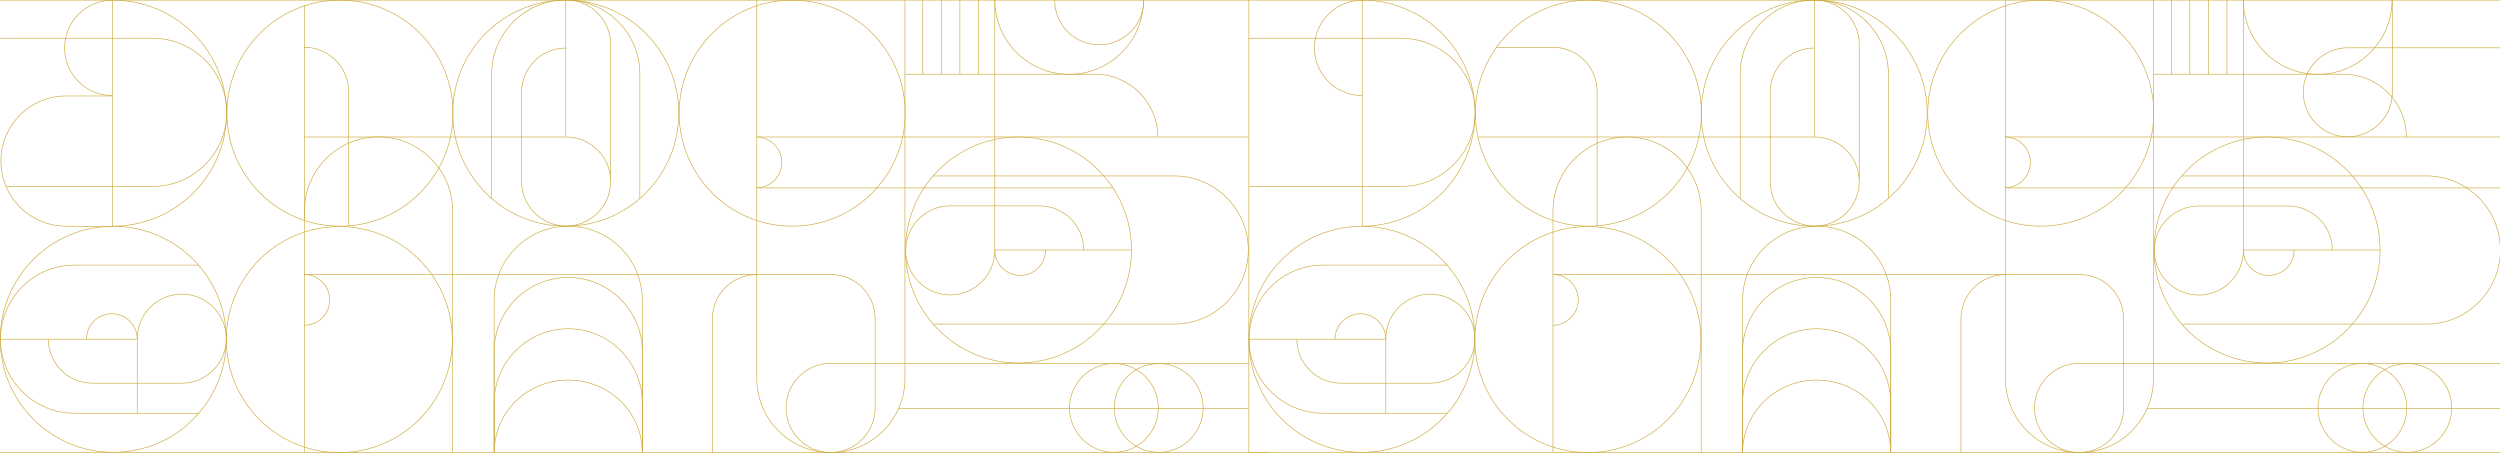 <svg xmlns="http://www.w3.org/2000/svg" id="Calque_1" data-name="Calque 1" viewBox="0 0 1920 348.5"><defs><style> .cls-1 { fill: none; stroke: #cdaa3c; stroke-miterlimit: 10; stroke-width: .5px; } </style></defs><circle class="cls-1" cx="434.5" cy="86.9" r="86.8"></circle><circle class="cls-1" cx="261.1" cy="86.9" r="86.8"></circle><circle class="cls-1" cx="608.4" cy="86.9" r="86.8"></circle><circle class="cls-1" cx="260.6" cy="260.8" r="86.8"></circle><path class="cls-1" d="M86.6.1c48.2,0,87.4,38.9,87.4,86.8s-39.1,86.8-87.4,86.8"></path><path class="cls-1" d="M233.7,105.2h201.1c18.9,0,34.2,15.3,34.2,34.2s-15.3,34.2-34.2,34.2-34.2-15.3-34.2-34.2v-68.5c0-18.8,15.1-34,33.9-34"></path><path class="cls-1" d="M435,.1c18.8,0,34,15.2,34,34v103"></path><path class="cls-1" d="M233.7,36.3c18.8,0,34,15.2,34,34v103"></path><path class="cls-1" d="M889.2,105.2c0-26.6-21.6-48.2-48.2-48.2h-146.1"></path><path class="cls-1" d="M581.1,210.9c-18.8,0-34,15.2-34,34v103"></path><path class="cls-1" d="M377.6,152.4V57C377.6,25.6,403.1,0,434.5,0s56.9,25.5,56.9,56.9v95.4"></path><path class="cls-1" d="M233.8,347.6v-185.6c0-31.4,25.5-56.9,56.9-56.9s56.9,25.5,56.9,56.9v185.6"></path><path class="cls-1" d="M379.5,347.7v-117.1c0-31.4,25.5-56.9,56.9-56.9s56.9,25.5,56.9,56.9v117.1"></path><path class="cls-1" d="M379.5,343.3v-73.3c0-31.4,25.5-56.9,56.9-56.9s56.9,25.5,56.9,56.9v73.3"></path><path class="cls-1" d="M379.5,347.1v-37.7c0-31.4,25.5-56.9,56.9-56.9s56.9,25.5,56.9,56.9v37.7"></path><path class="cls-1" d="M379.5,347.1v.7c0-31.4,25.5-55.9,56.9-55.9s56.9,24.5,56.9,55.9v-.7"></path><path class="cls-1" d="M.3,29.4h116.9c31.4,0,56.9,25.5,56.9,56.9s-25.5,56.9-56.9,56.9H4.8"></path><path class="cls-1" d="M695,0v290.7c0,31.4-25.5,56.9-56.9,56.9s-56.9-25.5-56.9-56.9V.2"></path><path class="cls-1" d="M878.2,0c0,31.5-25.6,57.1-57.1,57.1S764,31.5,764,0"></path><path class="cls-1" d="M580.9,105.2c10.8,0,19.5,8.7,19.5,19.5s-8.7,19.5-19.5,19.5"></path><path class="cls-1" d="M233.7,210.8c10.8,0,19.5,8.7,19.5,19.5s-8.7,19.5-19.5,19.5"></path><path class="cls-1" d="M86.2,73.4c-20.2,0-36.6-16.4-36.6-36.6S66,.2,86.2.2"></path><path class="cls-1" d="M86.6,73.7h-35.8C23.1,73.7.7,96.1.7,123.7s22.4,50,50,50c0,0,35.2.5,35.7,0V.1"></path><line class="cls-1" x1="434.5" y1=".1" x2="434.5" y2="105.2"></line><circle class="cls-1" cx="782.2" cy="192" r="86.8"></circle><path class="cls-1" d="M764,0v192.3c0,18.9-15.3,34.2-34.2,34.2s-34.2-15.3-34.2-34.2,15.3-34.2,34.2-34.2h68.5c18.8,0,34,15.1,34,33.9"></path><path class="cls-1" d="M716.6,135.1h185.2c31.4,0,56.9,25.5,56.9,56.9s-25.5,56.9-56.9,56.9h-184.9"></path><path class="cls-1" d="M803,192c0,10.8-8.7,19.5-19.5,19.5s-19.5-8.7-19.5-19.5"></path><line class="cls-1" x1="869" y1="192" x2="764" y2="192"></line><circle class="cls-1" cx="87" cy="260.6" r="86.8"></circle><path class="cls-1" d="M105.4,317.3v-57.2c0-18.9,15.3-34.2,34.2-34.2s34.2,15.3,34.2,34.2-15.3,34.2-34.2,34.2h-68.5c-18.8,0-34-15.1-34-33.9"></path><path class="cls-1" d="M152.7,317.4H57.3c-31.4,0-56.9-25.5-56.9-56.9s25.5-56.9,56.9-56.9h95.4"></path><path class="cls-1" d="M66.4,260.5c0-10.8,8.7-19.5,19.5-19.5s19.5,8.7,19.5,19.5"></path><line class="cls-1" x1=".4" y1="260.5" x2="105.4" y2="260.5"></line><line class="cls-1" x1="0" y1=".1" x2="959.3" y2=".1"></line><line class="cls-1" x1="581.1" y1="105.2" x2="958.9" y2="105.2"></line><line class="cls-1" x1="581.1" y1="144.3" x2="854.8" y2="144.3"></line><line class="cls-1" x1="751.4" y1=".1" x2="751.4" y2="56.8"></line><line class="cls-1" x1="737.2" y1=".1" x2="737.2" y2="56.8"></line><line class="cls-1" x1="722.9" y1=".1" x2="722.9" y2="56.8"></line><line class="cls-1" x1="708.7" y1=".1" x2="708.7" y2="56.8"></line><line class="cls-1" x1=".2" y1="347.6" x2="974.8" y2="347.6"></line><path class="cls-1" d="M959.1,279.1h-321.2c-18.9,0-34.2,15.3-34.2,34.2s15.3,34.2,34.2,34.2,34.2-15.3,34.2-34.2v-68.5c0-18.8-15.1-34-33.9-34H233.7"></path><path class="cls-1" d="M810,.2c0,18.9,15.3,34.2,34.2,34.2s34.2-15.3,34.2-34.2"></path><circle class="cls-1" cx="855.5" cy="313.3" r="34.1"></circle><circle class="cls-1" cx="889.9" cy="313.3" r="34.1"></circle><line class="cls-1" x1="690.2" y1="313.6" x2="958.9" y2="313.6"></line><circle class="cls-1" cx="1393.3" cy="86.9" r="86.8"></circle><circle class="cls-1" cx="1219.9" cy="86.9" r="86.8"></circle><circle class="cls-1" cx="1567.3" cy="86.9" r="86.8"></circle><circle class="cls-1" cx="1219.5" cy="260.8" r="86.8"></circle><path class="cls-1" d="M1046,.1c47.9,0,86.8,38.9,86.8,86.8s-38.8,86.8-86.8,86.8"></path><path class="cls-1" d="M1135.3,105.2h258.4c18.9,0,34.2,15.3,34.2,34.2s-15.3,34.2-34.2,34.2-34.2-15.3-34.2-34.2v-68.5c0-18.8,15.1-34,33.9-34"></path><path class="cls-1" d="M1393.9.1c18.8,0,34,15.2,34,34v103"></path><path class="cls-1" d="M1192.6,36.3c18.8,0,34,15.2,34,34v103"></path><path class="cls-1" d="M1848.1,105.2c0-26.6-21.6-48.2-48.2-48.2h-146.1"></path><path class="cls-1" d="M1540,210.9c-18.8,0-34,15.2-34,34v103"></path><path class="cls-1" d="M1336.5,152.4V57c0-31.4,25.5-56.9,56.9-56.9s56.9,25.5,56.9,56.9v95.4"></path><path class="cls-1" d="M1192.7,347.8v-185.7c0-31.4,25.5-56.9,56.9-56.9s56.9,25.5,56.9,56.9v185.7"></path><path class="cls-1" d="M1338.3,347.7v-117.1c0-31.4,25.5-56.9,56.9-56.9s56.9,25.5,56.9,56.9v117.1"></path><path class="cls-1" d="M1338.3,343.3v-73.3c0-31.4,25.5-56.9,56.9-56.9s56.9,25.5,56.9,56.9v73.3"></path><path class="cls-1" d="M1338.3,347.1v-37.7c0-31.4,25.5-56.9,56.9-56.9s56.9,25.5,56.9,56.9v37.7"></path><path class="cls-1" d="M1338.3,347.1v.7c0-31.4,25.5-55.9,56.9-55.9s56.9,24.5,56.9,55.9v-.7"></path><path class="cls-1" d="M959.2,29.4h116.9c31.4,0,56.9,25.5,56.9,56.9s-25.5,56.9-56.9,56.9h-116.8"></path><path class="cls-1" d="M1653.9,0v290.7c0,31.4-25.5,56.9-56.9,56.9s-56.9-25.5-56.9-56.9V0"></path><path class="cls-1" d="M1837.1,0c0,31.5-25.6,57.1-57.1,57.1S1722.9,31.5,1722.9,0"></path><path class="cls-1" d="M1539.8,105.2c10.8,0,19.5,8.7,19.5,19.5s-8.7,19.5-19.5,19.5"></path><path class="cls-1" d="M1192.6,210.8c10.8,0,19.5,8.7,19.5,19.5s-8.7,19.5-19.5,19.5"></path><path class="cls-1" d="M1046.1,73.4c-20.2,0-36.6-16.4-36.6-36.6S1025.9.2,1046.1.2"></path><line class="cls-1" x1="1393.4" y1=".1" x2="1393.4" y2="105.2"></line><circle class="cls-1" cx="1741.1" cy="192" r="86.8"></circle><path class="cls-1" d="M1722.9,0v192.4c0,18.9-15.3,34.2-34.2,34.2s-34.2-15.3-34.2-34.2,15.3-34.2,34.2-34.2h68.5c18.8,0,34,15.1,34,33.9"></path><path class="cls-1" d="M1675.8,135.1h187.6c31.4,0,56.9,25.5,56.9,56.9s-25.5,56.9-56.9,56.9h-187.6"></path><path class="cls-1" d="M1761.9,192c0,10.8-8.7,19.5-19.5,19.5s-19.5-8.7-19.5-19.5"></path><line class="cls-1" x1="1827.9" y1="192" x2="1722.8" y2="192"></line><circle class="cls-1" cx="1045.9" cy="260.6" r="86.8" transform="translate(122.1 815.9) rotate(-45)"></circle><path class="cls-1" d="M1064.3,317.3v-57.2c0-18.9,15.3-34.2,34.2-34.2s34.2,15.3,34.2,34.2-15.3,34.2-34.2,34.2h-68.5c-18.8,0-34-15.1-34-33.9"></path><path class="cls-1" d="M1111.6,317.4h-95.4c-31.4,0-56.9-25.5-56.9-56.9s25.5-56.9,56.9-56.9h95.4"></path><path class="cls-1" d="M1025.3,260.5c0-10.8,8.7-19.5,19.5-19.5s19.5,8.7,19.5,19.5"></path><line class="cls-1" x1="959.3" y1="260.5" x2="1064.3" y2="260.5"></line><line class="cls-1" x1="959" y1=".1" x2="1920.2" y2=".1"></line><line class="cls-1" x1="1540" y1="105.2" x2="1920.2" y2="105.2"></line><line class="cls-1" x1="1540" y1="144.3" x2="1920.2" y2="144.3"></line><line class="cls-1" x1="1710.3" y1=".1" x2="1710.3" y2="56.8"></line><line class="cls-1" x1="1696.1" y1=".1" x2="1696.1" y2="56.8"></line><line class="cls-1" x1="1681.8" y1=".1" x2="1681.8" y2="56.8"></line><line class="cls-1" x1="1667.6" y1=".1" x2="1667.6" y2="56.8"></line><line class="cls-1" x1="959.6" y1="347.6" x2="1919.9" y2="347.6"></line><line class="cls-1" x1="959.1" y1="347.5" x2="959.1" y2=".1"></line><path class="cls-1" d="M1920.2,279.1h-323.5c-18.9,0-34.2,15.3-34.2,34.2s15.3,34.2,34.2,34.2,34.2-15.3,34.2-34.2v-68.5c0-18.8-15.1-34-33.9-34h-404.5"></path><path class="cls-1" d="M1921.3,36.7h-118.2c-18.9,0-34.2,15.3-34.2,34.2s15.3,34.2,34.2,34.2,34.2-15.3,34.2-34.2V0"></path><circle class="cls-1" cx="1814.3" cy="313.3" r="34.1"></circle><circle class="cls-1" cx="1848.8" cy="313.3" r="34.1"></circle><line class="cls-1" x1="1649.1" y1="313.6" x2="1920.2" y2="313.6"></line><line class="cls-1" x1="233.9" y1="4.3" x2="233.9" y2="168.5"></line><line class="cls-1" x1="1149.3" y1="36.4" x2="1192.9" y2="36.4"></line><line class="cls-1" x1="1046.2" y1=".1" x2="1046.2" y2="173.8"></line></svg>